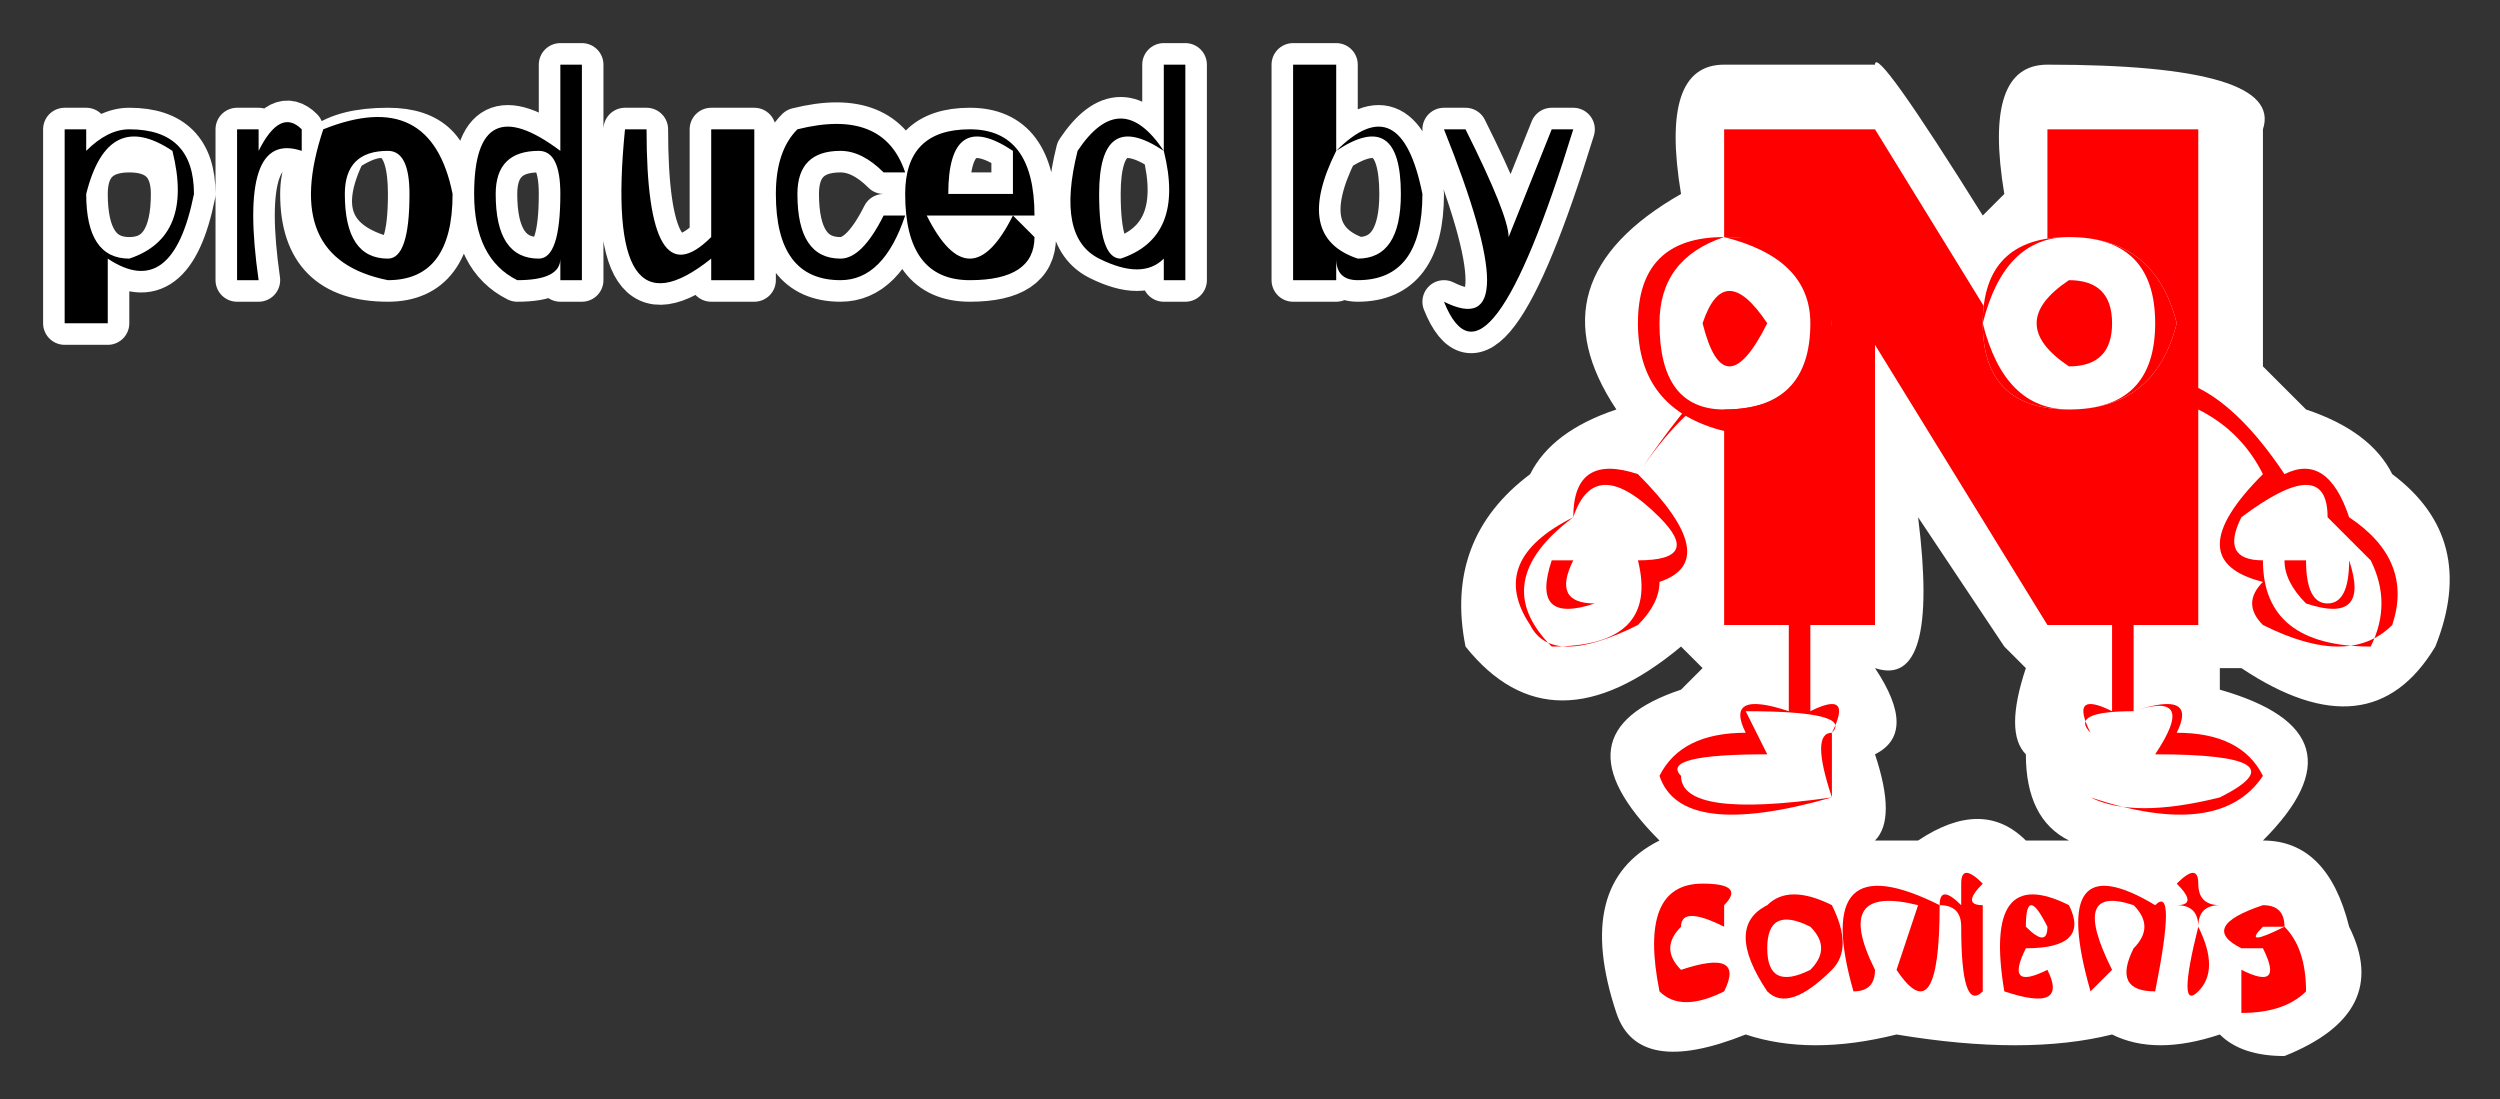 <?xml version="1.0" encoding="UTF-8" standalone="no"?>
<svg xmlns:xlink="http://www.w3.org/1999/xlink" height="2.55px" width="5.8px" xmlns="http://www.w3.org/2000/svg">
  <rect width="100%" height="100%" fill="#333333" stroke="none"/>
  <g transform="matrix(1.0, 0.0, 0.0, 1.0, 2.8, 1.35)">
    <path d="M0.3 -1.2 L0.3 -1.0 Q0.45 -1.15 0.5 -0.9 0.5 -0.7 0.35 -0.7 0.3 -0.7 0.3 -0.75 L0.3 -0.7 0.2 -0.7 0.2 -1.2 0.3 -1.2 M-0.05 -1.2 L-0.05 -0.7 -0.1 -0.7 -0.1 -0.75 Q-0.15 -0.7 -0.25 -0.75 -0.35 -0.8 -0.3 -1.0 -0.2 -1.15 -0.1 -1.0 L-0.1 -1.2 -0.05 -1.2 M0.6 -1.05 Q0.7 -0.85 0.7 -0.8 L0.8 -1.05 0.85 -1.05 Q0.65 -0.4 0.55 -0.65 0.75 -0.55 0.55 -1.05 L0.6 -1.05 M0.3 -1.0 Q0.2 -0.8 0.35 -0.75 0.45 -0.75 0.45 -0.9 0.45 -1.1 0.3 -1.0 M-0.1 -1.0 Q-0.25 -1.1 -0.25 -0.9 -0.25 -0.75 -0.2 -0.75 -0.05 -0.8 -0.1 -1.0 M-1.9 -1.05 Q-1.75 -1.05 -1.75 -0.9 -1.75 -0.7 -1.9 -0.7 -2.1 -0.7 -2.1 -0.9 -2.1 -1.05 -1.9 -1.05 M-2.0 -1.0 Q-2.1 -0.8 -1.9 -0.75 -1.85 -0.75 -1.85 -0.9 -1.85 -1.1 -2.0 -1.0 M-2.2 -1.05 L-2.2 -1.0 Q-2.15 -1.1 -2.1 -1.05 L-2.1 -1.0 Q-2.25 -1.05 -2.2 -0.7 L-2.25 -0.7 -2.25 -1.05 -2.2 -1.05 M-2.5 -1.0 Q-2.6 -1.0 -2.6 -0.9 -2.6 -0.75 -2.5 -0.75 -2.4 -0.75 -2.4 -0.9 -2.4 -1.0 -2.5 -1.0 M-2.5 -1.05 Q-2.35 -1.05 -2.35 -0.9 -2.4 -0.65 -2.55 -0.75 L-2.55 -0.6 -2.65 -0.6 -2.65 -1.05 -2.6 -1.05 -2.6 -1.0 Q-2.55 -1.05 -2.5 -1.05 M-1.45 -1.2 L-1.45 -0.7 -1.5 -0.7 -1.5 -0.75 Q-1.5 -0.7 -1.6 -0.7 -1.7 -0.75 -1.7 -0.9 -1.7 -1.15 -1.5 -1.0 L-1.5 -1.2 -1.45 -1.2 M-1.05 -1.05 L-1.05 -0.7 -1.15 -0.7 -1.15 -0.75 Q-1.4 -0.55 -1.35 -1.05 L-1.3 -1.05 Q-1.3 -0.65 -1.15 -0.8 -1.15 -0.85 -1.15 -1.05 L-1.05 -1.05 M-1.55 -1.0 Q-1.65 -1.0 -1.65 -0.9 -1.65 -0.75 -1.55 -0.75 -1.5 -0.75 -1.5 -0.9 -1.5 -1.0 -1.55 -1.0 M-0.45 -1.0 Q-0.6 -1.1 -0.6 -0.9 L-0.45 -0.9 Q-0.45 -0.95 -0.45 -1.0 M-0.4 -0.85 L-0.65 -0.85 Q-0.55 -0.65 -0.45 -0.85 L-0.4 -0.8 Q-0.4 -0.7 -0.55 -0.7 -0.7 -0.7 -0.7 -0.9 -0.7 -1.05 -0.55 -1.05 -0.4 -1.05 -0.4 -0.85 M-0.75 -0.95 Q-0.8 -1.0 -0.85 -1.0 -0.95 -1.0 -0.95 -0.9 -0.95 -0.75 -0.85 -0.75 -0.8 -0.75 -0.75 -0.85 L-0.7 -0.85 Q-0.75 -0.7 -0.85 -0.7 -1.0 -0.7 -1.0 -0.9 -1.0 -1.0 -0.95 -1.05 -0.75 -1.1 -0.7 -0.95 L-0.75 -0.95" fill="#000000" fill-rule="evenodd" stroke="none"/>
    <path d="M0.3 -1.2 L0.3 -1.0 Q0.45 -1.15 0.5 -0.9 0.5 -0.7 0.35 -0.7 0.3 -0.7 0.3 -0.75 L0.3 -0.7 0.2 -0.7 0.2 -1.2 0.3 -1.2 M-0.05 -1.2 L-0.05 -0.7 -0.1 -0.7 -0.1 -0.75 Q-0.15 -0.7 -0.25 -0.75 -0.35 -0.8 -0.3 -1.0 -0.2 -1.15 -0.1 -1.0 L-0.1 -1.2 -0.05 -1.2 M0.6 -1.05 Q0.7 -0.85 0.7 -0.8 L0.8 -1.05 0.85 -1.05 Q0.65 -0.4 0.55 -0.65 0.75 -0.55 0.55 -1.05 L0.6 -1.05 M0.3 -1.0 Q0.2 -0.8 0.35 -0.75 0.45 -0.75 0.45 -0.9 0.45 -1.1 0.3 -1.0 M-0.1 -1.0 Q-0.25 -1.1 -0.25 -0.9 -0.25 -0.75 -0.2 -0.75 -0.05 -0.8 -0.1 -1.0 M-1.9 -1.05 Q-1.75 -1.05 -1.75 -0.9 -1.75 -0.7 -1.9 -0.7 -2.1 -0.7 -2.1 -0.9 -2.1 -1.05 -1.9 -1.05 M-2.0 -1.0 Q-2.1 -0.8 -1.9 -0.75 -1.85 -0.75 -1.85 -0.9 -1.85 -1.1 -2.0 -1.0 M-2.2 -1.05 L-2.2 -1.0 Q-2.15 -1.1 -2.1 -1.05 L-2.1 -1.0 Q-2.25 -1.05 -2.2 -0.7 L-2.25 -0.7 -2.25 -1.05 -2.2 -1.05 M-2.5 -1.0 Q-2.6 -1.0 -2.6 -0.9 -2.6 -0.75 -2.5 -0.75 -2.4 -0.75 -2.4 -0.9 -2.4 -1.0 -2.5 -1.0 M-2.5 -1.05 Q-2.35 -1.05 -2.35 -0.9 -2.4 -0.65 -2.55 -0.75 L-2.55 -0.6 -2.65 -0.6 -2.65 -1.05 -2.6 -1.05 -2.6 -1.0 Q-2.55 -1.05 -2.5 -1.05 M-1.45 -1.2 L-1.45 -0.7 -1.5 -0.7 -1.5 -0.75 Q-1.5 -0.7 -1.6 -0.7 -1.7 -0.75 -1.7 -0.9 -1.7 -1.15 -1.5 -1.0 L-1.5 -1.2 -1.45 -1.2 M-1.05 -1.05 L-1.05 -0.7 -1.15 -0.7 -1.15 -0.75 Q-1.4 -0.55 -1.35 -1.05 L-1.3 -1.05 Q-1.3 -0.65 -1.15 -0.8 -1.15 -0.85 -1.15 -1.05 L-1.05 -1.05 M-1.55 -1.0 Q-1.65 -1.0 -1.65 -0.9 -1.65 -0.75 -1.55 -0.75 -1.5 -0.75 -1.5 -0.9 -1.5 -1.0 -1.55 -1.0 M-0.45 -1.0 Q-0.6 -1.1 -0.6 -0.9 L-0.45 -0.9 Q-0.45 -0.95 -0.45 -1.0 M-0.4 -0.85 L-0.65 -0.85 Q-0.55 -0.65 -0.45 -0.85 L-0.4 -0.8 Q-0.4 -0.7 -0.55 -0.7 -0.7 -0.7 -0.7 -0.9 -0.7 -1.05 -0.55 -1.05 -0.4 -1.05 -0.4 -0.85 M-0.75 -0.95 Q-0.8 -1.0 -0.85 -1.0 -0.95 -1.0 -0.95 -0.9 -0.95 -0.75 -0.85 -0.75 -0.8 -0.75 -0.75 -0.85 L-0.7 -0.85 Q-0.75 -0.7 -0.85 -0.7 -1.0 -0.7 -1.0 -0.9 -1.0 -1.0 -0.95 -1.05 -0.75 -1.1 -0.7 -0.95 L-0.75 -0.95" fill="none" stroke="#ffffff" stroke-linecap="round" stroke-linejoin="round" stroke-width="0.1"/>
    <path d="M-0.05 -1.2 L-0.05 -0.7 -0.1 -0.7 -0.1 -0.75 Q-0.15 -0.7 -0.25 -0.75 -0.35 -0.8 -0.3 -1.0 -0.2 -1.15 -0.1 -1.0 L-0.1 -1.2 -0.05 -1.2 M0.3 -1.2 L0.3 -1.0 Q0.45 -1.15 0.5 -0.9 0.5 -0.7 0.35 -0.7 0.3 -0.7 0.3 -0.75 L0.3 -0.7 0.2 -0.7 0.2 -1.2 0.3 -1.2 M0.6 -1.05 Q0.7 -0.85 0.7 -0.8 L0.8 -1.05 0.85 -1.05 Q0.65 -0.4 0.55 -0.65 0.75 -0.55 0.55 -1.05 L0.6 -1.05 M0.3 -1.0 Q0.2 -0.8 0.35 -0.75 0.45 -0.75 0.45 -0.9 0.45 -1.1 0.3 -1.0 M-0.1 -1.0 Q-0.25 -1.1 -0.25 -0.9 -0.25 -0.75 -0.2 -0.75 -0.05 -0.8 -0.1 -1.0 M-2.0 -0.9 Q-2.0 -0.75 -1.9 -0.75 -1.85 -0.75 -1.85 -0.9 -1.85 -1.0 -1.9 -1.0 -2.0 -1.0 -2.0 -0.9 M-2.05 -1.05 Q-1.8 -1.15 -1.75 -0.9 -1.75 -0.7 -1.9 -0.7 -2.15 -0.75 -2.05 -1.05 M-2.2 -1.05 L-2.2 -1.0 Q-2.15 -1.1 -2.1 -1.05 L-2.1 -1.0 Q-2.25 -1.05 -2.2 -0.7 L-2.25 -0.7 -2.25 -1.05 -2.2 -1.05 M-2.5 -1.05 Q-2.35 -1.05 -2.35 -0.9 -2.4 -0.65 -2.55 -0.75 L-2.55 -0.6 -2.65 -0.6 -2.65 -1.05 -2.6 -1.05 -2.6 -1.0 Q-2.55 -1.05 -2.5 -1.05 M-2.4 -1.0 Q-2.55 -1.1 -2.6 -0.9 -2.6 -0.75 -2.5 -0.75 -2.35 -0.8 -2.4 -1.0 M-1.45 -1.2 L-1.45 -0.7 -1.5 -0.7 -1.5 -0.75 Q-1.5 -0.7 -1.6 -0.7 -1.7 -0.75 -1.7 -0.9 -1.7 -1.15 -1.5 -1.0 L-1.5 -1.2 -1.45 -1.2 M-1.05 -1.05 L-1.05 -0.7 -1.15 -0.7 -1.15 -0.75 Q-1.4 -0.55 -1.35 -1.05 L-1.3 -1.05 Q-1.3 -0.65 -1.15 -0.8 -1.15 -0.85 -1.15 -1.05 L-1.05 -1.05 M-1.55 -1.0 Q-1.65 -1.0 -1.65 -0.9 -1.65 -0.75 -1.55 -0.75 -1.5 -0.75 -1.5 -0.9 -1.5 -1.0 -1.55 -1.0 M-0.4 -0.85 L-0.65 -0.85 Q-0.55 -0.65 -0.45 -0.85 L-0.4 -0.8 Q-0.4 -0.7 -0.55 -0.7 -0.7 -0.7 -0.7 -0.9 -0.7 -1.05 -0.55 -1.05 -0.4 -1.05 -0.4 -0.85 M-0.45 -1.0 Q-0.6 -1.1 -0.6 -0.9 L-0.45 -0.9 Q-0.45 -0.95 -0.45 -1.0 M-0.7 -0.85 Q-0.75 -0.7 -0.85 -0.7 -1.0 -0.7 -1.0 -0.9 -1.0 -1.0 -0.95 -1.05 -0.75 -1.1 -0.7 -0.95 L-0.75 -0.95 Q-0.8 -1.0 -0.85 -1.0 -0.95 -1.0 -0.95 -0.9 -0.95 -0.75 -0.85 -0.75 -0.8 -0.75 -0.75 -0.85 L-0.7 -0.85" fill="#000000" fill-rule="evenodd" stroke="none"/>
    <path d="M-0.05 -1.2 L-0.05 -0.7 -0.1 -0.7 -0.1 -0.75 Q-0.15 -0.7 -0.25 -0.75 -0.35 -0.8 -0.3 -1.0 -0.2 -1.15 -0.1 -1.0 L-0.1 -1.2 -0.05 -1.2 M0.3 -1.2 L0.3 -1.0 Q0.45 -1.15 0.5 -0.9 0.5 -0.7 0.35 -0.7 0.3 -0.7 0.3 -0.75 L0.3 -0.7 0.2 -0.7 0.2 -1.2 0.3 -1.2 M0.6 -1.05 Q0.7 -0.85 0.7 -0.8 L0.8 -1.05 0.85 -1.05 Q0.65 -0.4 0.55 -0.65 0.75 -0.55 0.55 -1.05 L0.6 -1.05 M0.3 -1.0 Q0.2 -0.8 0.35 -0.75 0.45 -0.75 0.45 -0.9 0.45 -1.1 0.3 -1.0 M-0.1 -1.0 Q-0.25 -1.1 -0.25 -0.9 -0.25 -0.75 -0.2 -0.75 -0.05 -0.8 -0.1 -1.0 M-2.0 -0.9 Q-2.0 -0.75 -1.9 -0.75 -1.85 -0.75 -1.85 -0.9 -1.85 -1.0 -1.9 -1.0 -2.0 -1.0 -2.0 -0.9 M-2.05 -1.05 Q-1.8 -1.15 -1.75 -0.9 -1.75 -0.7 -1.9 -0.7 -2.15 -0.75 -2.05 -1.05 M-2.2 -1.05 L-2.2 -1.0 Q-2.15 -1.1 -2.1 -1.05 L-2.1 -1.0 Q-2.25 -1.05 -2.2 -0.7 L-2.25 -0.7 -2.25 -1.05 -2.2 -1.05 M-2.5 -1.05 Q-2.35 -1.05 -2.35 -0.9 -2.4 -0.65 -2.55 -0.75 L-2.55 -0.6 -2.65 -0.6 -2.65 -1.05 -2.6 -1.05 -2.6 -1.0 Q-2.55 -1.05 -2.5 -1.05 M-2.4 -1.0 Q-2.55 -1.1 -2.6 -0.9 -2.6 -0.75 -2.5 -0.75 -2.35 -0.8 -2.4 -1.0 M-1.45 -1.2 L-1.45 -0.7 -1.5 -0.7 -1.5 -0.75 Q-1.5 -0.7 -1.6 -0.7 -1.7 -0.75 -1.7 -0.9 -1.7 -1.15 -1.5 -1.0 L-1.5 -1.2 -1.45 -1.2 M-1.05 -1.05 L-1.05 -0.7 -1.15 -0.7 -1.15 -0.75 Q-1.4 -0.55 -1.35 -1.05 L-1.3 -1.05 Q-1.3 -0.65 -1.15 -0.8 -1.15 -0.85 -1.15 -1.05 L-1.05 -1.05 M-1.55 -1.0 Q-1.65 -1.0 -1.65 -0.9 -1.65 -0.75 -1.55 -0.75 -1.5 -0.75 -1.5 -0.9 -1.5 -1.0 -1.55 -1.0 M-0.4 -0.85 L-0.65 -0.85 Q-0.55 -0.65 -0.45 -0.85 L-0.4 -0.8 Q-0.4 -0.7 -0.55 -0.7 -0.7 -0.7 -0.7 -0.9 -0.7 -1.05 -0.55 -1.05 -0.4 -1.05 -0.4 -0.85 M-0.45 -1.0 Q-0.6 -1.1 -0.6 -0.9 L-0.45 -0.9 Q-0.45 -0.95 -0.45 -1.0 M-0.7 -0.85 Q-0.75 -0.7 -0.85 -0.7 -1.0 -0.7 -1.0 -0.9 -1.0 -1.0 -0.95 -1.05 -0.75 -1.1 -0.7 -0.95 L-0.75 -0.95 Q-0.8 -1.0 -0.85 -1.0 -0.95 -1.0 -0.95 -0.9 -0.95 -0.75 -0.85 -0.75 -0.8 -0.75 -0.75 -0.85 L-0.7 -0.85" fill="none" stroke="#ffffff" stroke-linecap="round" stroke-linejoin="round" stroke-opacity="0.0" stroke-width="0.05"/>
    <path d="M2.5 -0.1 Q2.55 -0.1 2.55 0.0 2.55 0.05 2.65 0.05 L2.65 0.0 2.5 -0.1 M0.9 0.0 Q0.9 -0.1 0.95 -0.1 L0.85 0.0 0.85 0.05 0.9 0.0 M1.85 0.15 L1.65 -0.15 Q1.7 0.25 1.55 0.2 1.65 0.35 1.55 0.4 1.6 0.55 1.55 0.6 1.6 0.6 1.65 0.6 1.8 0.5 1.9 0.6 L2.0 0.6 Q1.9 0.55 1.9 0.4 1.85 0.35 1.9 0.2 L1.85 0.15 M1.6 -0.75 L1.3 -0.95 Q1.35 -0.7 1.2 -0.7 1.0 -0.6 1.2 -0.5 1.35 -0.55 1.3 0.0 L1.4 0.0 1.4 -0.55 Q1.45 -0.75 1.65 -0.6 L2.2 0.0 2.2 -0.95 2.1 -0.95 Q2.1 -0.7 2.0 -0.7 1.95 -0.7 1.9 -0.65 1.8 -0.4 1.6 -0.75 M2.55 -0.4 Q2.7 -0.35 2.75 -0.25 2.95 -0.1 2.85 0.15 2.7 0.4 2.4 0.2 L2.35 0.2 2.35 0.25 Q2.7 0.35 2.45 0.6 2.6 0.6 2.65 0.8 2.75 1.0 2.5 1.1 2.4 1.1 2.35 1.05 2.2 1.1 2.1 1.05 1.9 1.1 1.6 1.05 1.4 1.1 1.25 1.05 1.0 1.15 0.95 1.0 0.85 0.7 1.05 0.6 0.8 0.35 1.1 0.25 L1.15 0.2 1.1 0.15 Q0.8 0.4 0.6 0.15 0.55 -0.1 0.75 -0.25 0.8 -0.35 0.95 -0.4 0.75 -0.7 1.1 -0.9 1.05 -1.2 1.2 -1.2 L1.55 -1.2 Q1.55 -1.25 1.8 -0.85 L1.85 -0.9 Q1.8 -1.2 1.95 -1.2 2.5 -1.2 2.45 -1.05 L2.45 -0.5 2.55 -0.4" fill="#ffffff" fill-rule="evenodd" stroke="none"/>
    <path d="M2.75 -0.05 Q2.8 0.1 2.7 0.15 2.4 0.15 2.45 -0.05 2.3 -0.05 2.4 -0.15 2.6 -0.35 2.6 -0.15 L2.75 -0.05" fill="#ffffff" fill-rule="evenodd" stroke="none"/>
    <path d="M1.1 -0.15 Q1.15 -0.05 1.0 -0.05 1.05 0.15 0.8 0.15 0.65 0.0 0.85 -0.15 0.9 -0.35 1.1 -0.15" fill="#ffffff" fill-rule="evenodd" stroke="none"/>
    <path d="M1.25 0.3 Q1.55 0.3 1.45 0.35 L1.45 0.5 Q1.15 0.6 1.05 0.45 1.1 0.35 1.25 0.35 L1.25 0.3" fill="#ffffff" fill-rule="evenodd" stroke="none"/>
    <path d="M2.25 0.3 Q2.25 0.35 2.2 0.35 2.4 0.35 2.4 0.45 2.35 0.6 2.05 0.5 L2.05 0.35 Q1.95 0.3 2.25 0.3" fill="#ffffff" fill-rule="evenodd" stroke="none"/>
    <path d="M2.7 -0.05 L2.6 -0.15 Q2.6 -0.3 2.4 -0.15 2.35 -0.05 2.45 -0.05 2.45 0.15 2.7 0.15 2.75 0.05 2.7 -0.05 M1.05 -0.15 Q0.9 -0.3 0.85 -0.15 0.65 0.0 0.8 0.15 1.05 0.15 1.0 -0.05 1.15 -0.05 1.05 -0.15 M1.25 0.3 L1.3 0.4 Q1.05 0.4 1.1 0.45 1.1 0.55 1.45 0.5 1.4 0.35 1.45 0.35 1.5 0.3 1.25 0.3 M2.15 0.3 Q2.0 0.3 2.05 0.35 L2.05 0.5 Q2.15 0.55 2.35 0.5 2.55 0.4 2.2 0.4 2.3 0.25 2.15 0.3 2.3 0.25 2.25 0.35 2.4 0.35 2.45 0.45 2.35 0.6 2.05 0.5 2.05 0.4 2.05 0.35 2.0 0.25 2.1 0.3 L2.1 0.1 1.95 0.1 1.55 -0.55 1.55 0.1 1.4 0.1 1.4 0.3 Q1.5 0.25 1.45 0.35 1.45 0.4 1.45 0.5 1.1 0.6 1.05 0.45 1.1 0.35 1.25 0.35 1.2 0.25 1.35 0.3 L1.35 0.1 1.2 0.1 1.2 -0.45 Q1.1 -0.4 1.0 -0.25 1.2 -0.05 1.05 0.0 1.05 0.05 1.0 0.1 0.8 0.2 0.75 0.1 0.65 -0.05 0.85 -0.15 0.85 -0.3 1.0 -0.25 1.1 -0.4 1.2 -0.5 L1.2 -1.05 1.55 -1.05 1.95 -0.4 1.95 -1.05 2.3 -1.05 2.3 -0.45 Q2.4 -0.4 2.5 -0.25 2.6 -0.3 2.65 -0.15 2.8 -0.05 2.75 0.1 2.65 0.2 2.45 0.1 2.4 0.05 2.45 0.0 2.25 -0.05 2.45 -0.25 2.4 -0.35 2.3 -0.4 L2.3 0.1 2.15 0.1 2.15 0.3" fill="#ff0000" fill-rule="evenodd" stroke="none"/>
    <path d="M2.55 -0.05 L2.65 -0.05 Q2.7 0.05 2.6 0.05 2.55 0.1 2.55 -0.05" fill="#ffffff" fill-rule="evenodd" stroke="none"/>
    <path d="M2.65 -0.05 Q2.7 0.1 2.55 0.05 2.5 0.0 2.5 -0.05 L2.55 -0.05 Q2.55 0.05 2.6 0.05 2.65 0.05 2.65 -0.05" fill="#ff0000" fill-rule="evenodd" stroke="none"/>
    <path d="M0.95 -0.05 Q0.95 0.05 0.85 0.05 0.8 0.05 0.85 -0.05 L0.95 -0.05" fill="#ffffff" fill-rule="evenodd" stroke="none"/>
    <path d="M0.95 -0.05 Q0.95 0.0 0.9 0.05 0.75 0.1 0.8 -0.05 L0.85 -0.05 Q0.8 0.05 0.9 0.05 0.95 0.0 0.95 -0.05" fill="#ff0000" fill-rule="evenodd" stroke="none"/>
    <path d="M1.45 -0.6 Q1.4 -0.4 1.2 -0.4 1.05 -0.4 1.0 -0.6 1.05 -0.8 1.2 -0.8 1.4 -0.8 1.45 -0.6" fill="#ffffff" fill-rule="evenodd" stroke="none"/>
    <path d="M1.05 -0.6 Q1.05 -0.4 1.2 -0.4 1.4 -0.4 1.4 -0.6 1.4 -0.75 1.2 -0.8 1.05 -0.75 1.05 -0.6 M1.45 -0.6 Q1.45 -0.4 1.2 -0.35 1.0 -0.4 1.0 -0.6 1.0 -0.8 1.2 -0.8 1.45 -0.8 1.45 -0.6" fill="#ff0000" fill-rule="evenodd" stroke="none"/>
    <path d="M2.25 -0.6 Q2.2 -0.4 2.0 -0.4 1.8 -0.4 1.8 -0.6 1.8 -0.8 2.0 -0.8 2.2 -0.8 2.25 -0.6" fill="#ffffff" fill-rule="evenodd" stroke="none"/>
    <path d="M1.8 -0.6 Q1.85 -0.4 2.0 -0.4 2.2 -0.4 2.2 -0.6 2.2 -0.8 2.0 -0.8 1.85 -0.8 1.8 -0.6 1.8 -0.8 2.0 -0.8 2.2 -0.8 2.25 -0.6 2.2 -0.4 2.0 -0.4 1.8 -0.4 1.8 -0.6" fill="#ff0000" fill-rule="evenodd" stroke="none"/>
    <path d="M1.3 -0.6 Q1.2 -0.4 1.15 -0.6 1.2 -0.75 1.3 -0.6" fill="#ff0000" fill-rule="evenodd" stroke="none"/>
    <path d="M2.1 -0.6 Q2.1 -0.5 2.0 -0.5 1.85 -0.6 2.0 -0.7 2.1 -0.7 2.1 -0.6" fill="#ff0000" fill-rule="evenodd" stroke="none"/>
    <path d="M1.2 0.75 L1.2 0.8 Q1.1 0.75 1.1 0.8 1.05 0.85 1.1 0.9 1.25 0.85 1.2 0.95 1.1 1.0 1.05 0.95 1.0 0.7 1.15 0.7 1.25 0.7 1.2 0.75" fill="#ff0000" fill-rule="evenodd" stroke="none"/>
    <path d="M1.45 0.75 Q1.5 0.85 1.45 0.9 1.35 1.0 1.3 0.95 1.2 0.8 1.3 0.75 1.35 0.7 1.45 0.75 M1.4 0.8 Q1.3 0.75 1.3 0.85 1.3 0.95 1.4 0.9 1.45 0.85 1.4 0.8" fill="#ff0000" fill-rule="evenodd" stroke="none"/>
    <path d="M1.65 0.75 Q1.45 0.7 1.55 0.9 1.55 0.95 1.5 0.95 1.4 0.6 1.7 0.75 1.7 1.05 1.6 0.9 L1.65 0.75" fill="#ff0000" fill-rule="evenodd" stroke="none"/>
    <path d="M1.8 0.75 L1.8 0.8 Q1.8 0.9 1.8 0.95 1.75 1.0 1.75 0.8 1.75 0.75 1.7 0.75 1.7 0.7 1.75 0.75 L1.75 0.7 Q1.75 0.65 1.8 0.7 1.75 0.75 1.8 0.75 1.85 0.75 1.8 0.75" fill="#ff0000" fill-rule="evenodd" stroke="none"/>
    <path d="M2.0 0.75 Q2.05 0.85 1.9 0.85 1.85 0.95 1.95 0.9 2.0 1.0 1.85 0.95 1.8 0.65 2.0 0.75 M1.95 0.8 Q1.9 0.7 1.9 0.8 1.95 0.85 1.95 0.8" fill="#ff0000" fill-rule="evenodd" stroke="none"/>
    <path d="M2.15 0.75 Q2.0 0.7 2.1 0.9 L2.05 0.95 Q1.95 0.6 2.2 0.75 2.25 0.7 2.2 0.95 2.1 0.95 2.15 0.85 2.2 0.8 2.15 0.75" fill="#ff0000" fill-rule="evenodd" stroke="none"/>
    <path d="M2.35 0.75 Q2.3 0.75 2.3 0.8 2.35 0.9 2.3 0.95 2.25 1.0 2.3 0.8 2.3 0.75 2.25 0.75 2.2 0.7 2.25 0.75 2.3 0.75 2.25 0.7 2.3 0.65 2.3 0.7 2.3 0.75 2.35 0.75 2.4 0.75 2.35 0.75" fill="#ff0000" fill-rule="evenodd" stroke="none"/>
    <path d="M2.5 0.8 L2.45 0.8 Q2.4 0.85 2.5 0.8 2.55 0.85 2.55 0.95 2.5 1.0 2.4 1.0 2.4 0.95 2.4 0.9 2.5 0.95 2.45 0.85 L2.4 0.85 Q2.3 0.8 2.45 0.75 2.5 0.75 2.5 0.8" fill="#ff0000" fill-rule="evenodd" stroke="none"/>
  </g>
</svg>
